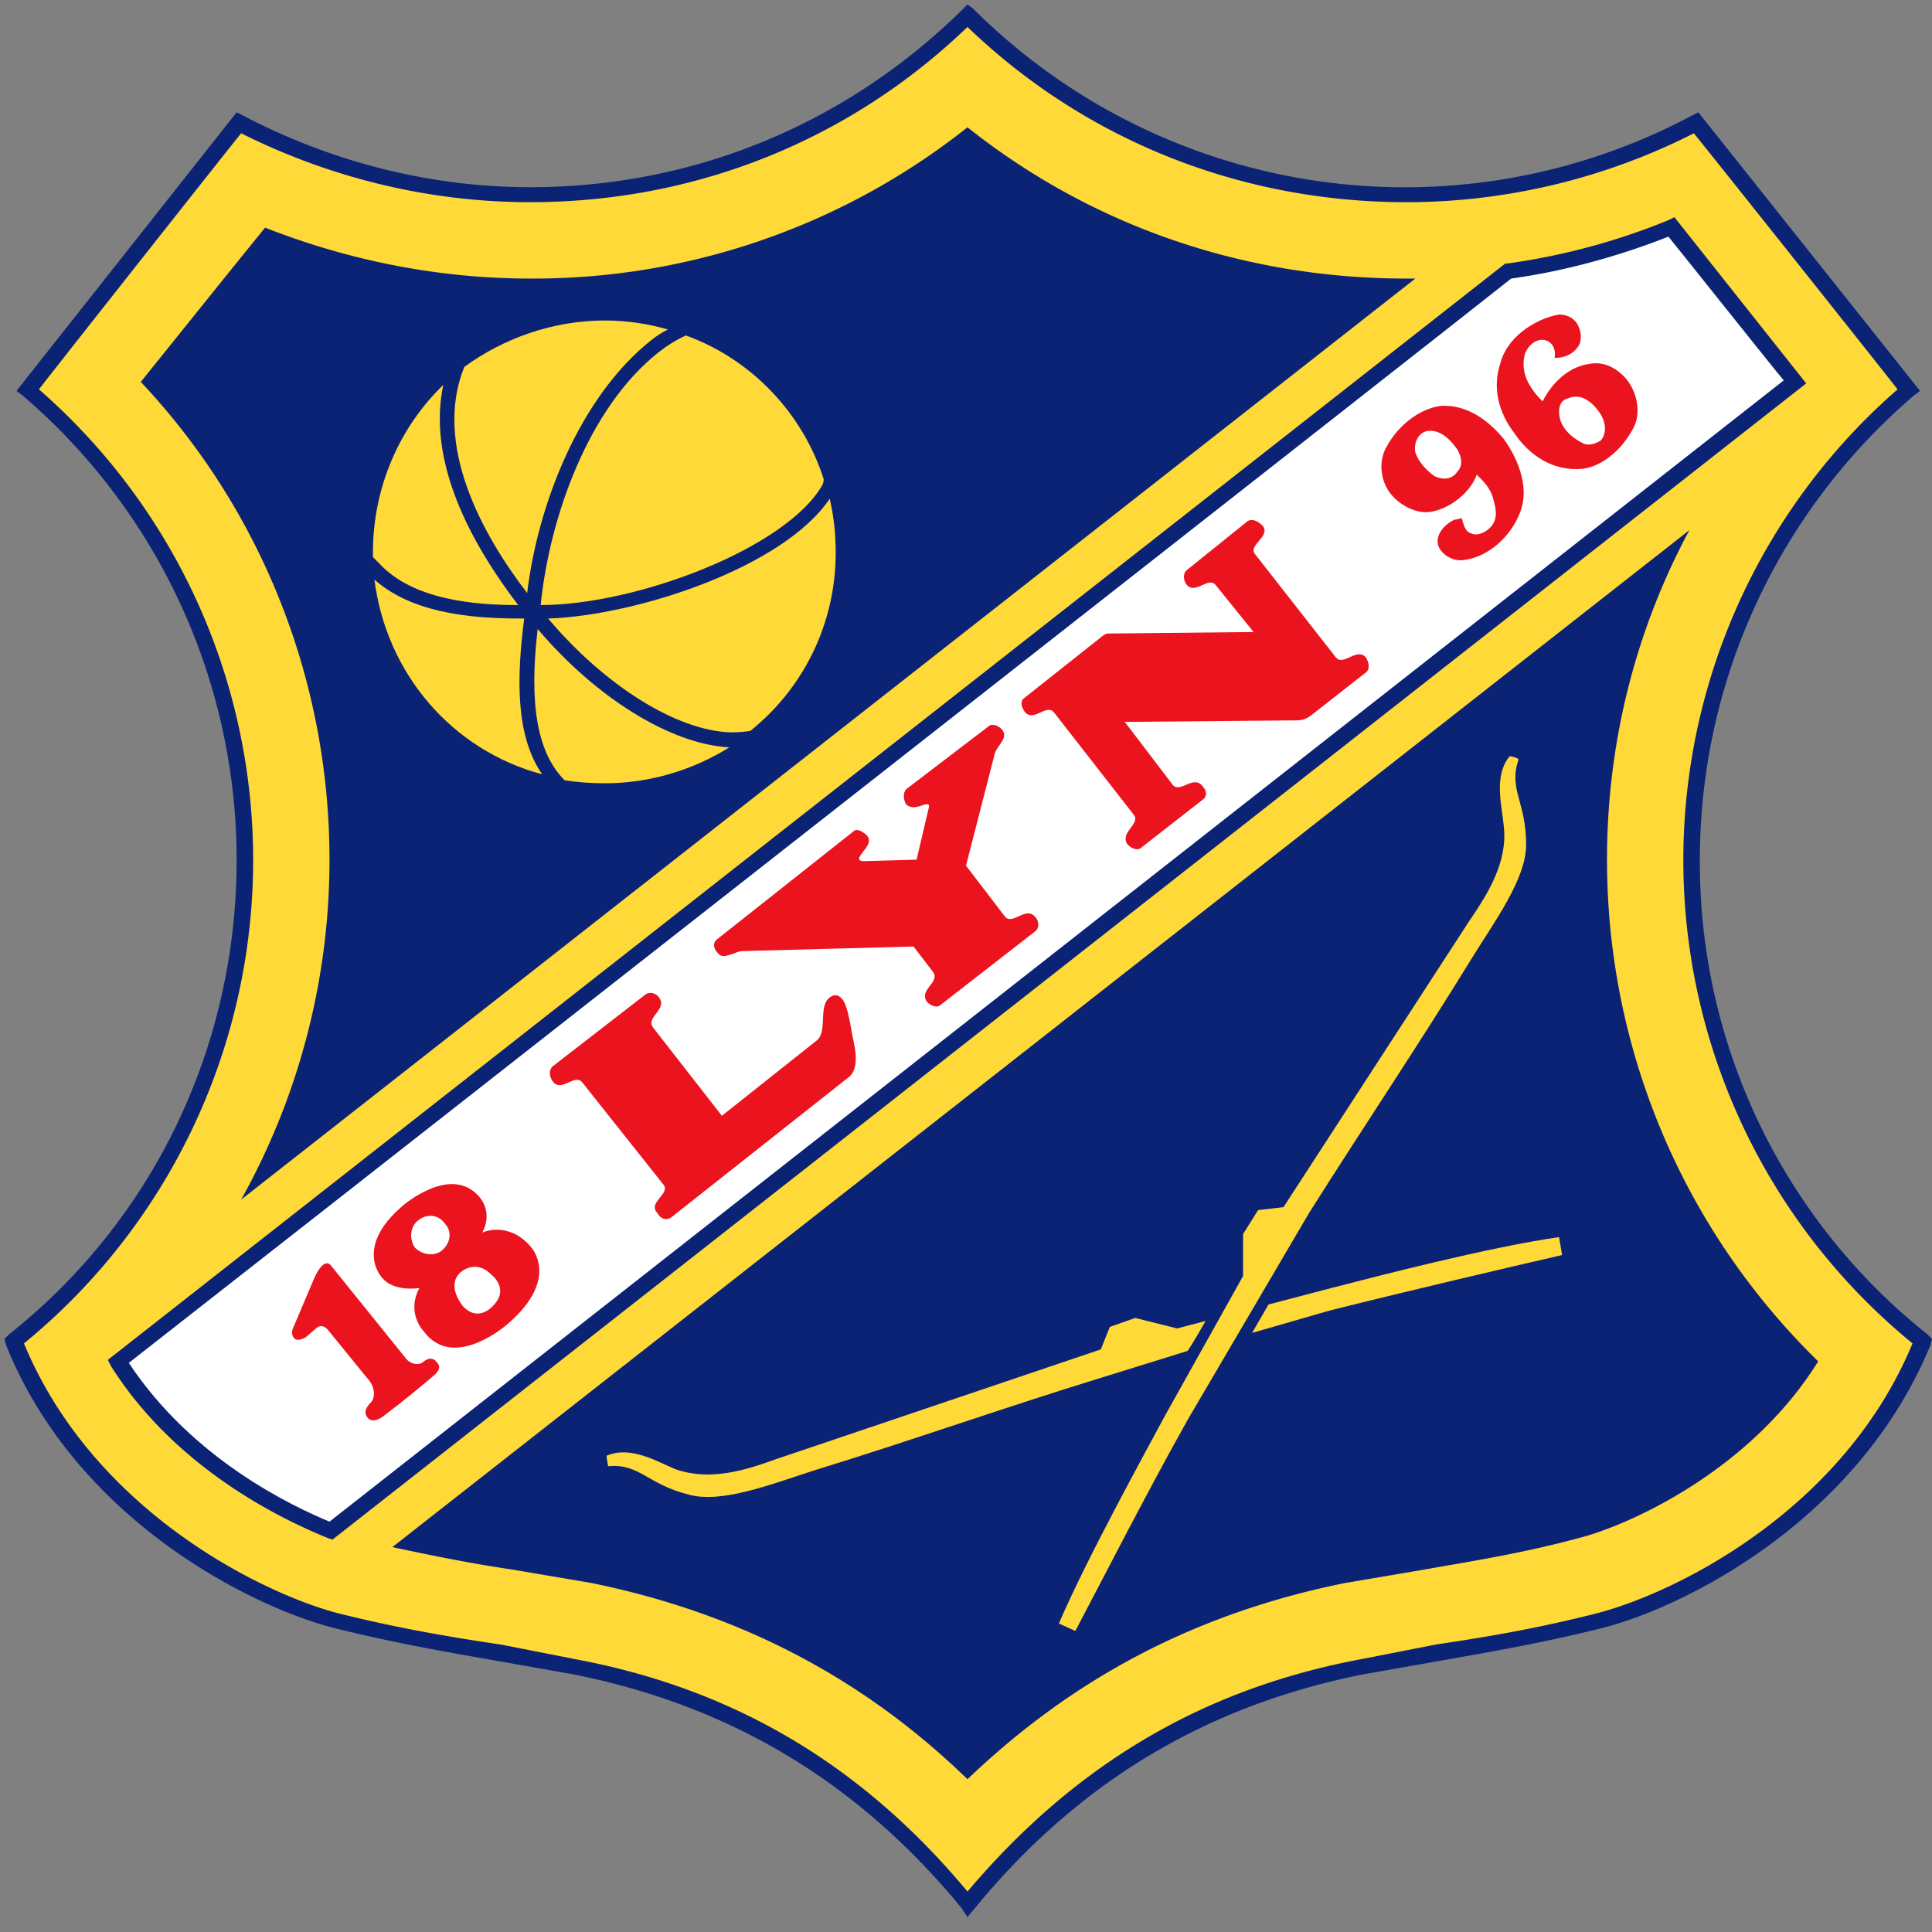 <svg viewBox="0 0 129 129" xmlns="http://www.w3.org/2000/svg"><rect x="0" y="0" width="129" height="129" fill="#808080" stroke="none"/><path d="m64.3.6c-7.8 7.7-18 11.9-28.9 11.9-6.7 0-13.3-1.7-19.2-4.8l-.4-.2-14.7 18.6.4.3a40.8 40.8 0 0 1 14.3 31c0 12.4-5.5 24-15.2 31.7l-.3.3.1.4c4.7 11.7 16.4 17.5 21.9 18.9 4 1 7.5 1.6 10.9 2.2l5.1.9c10.5 2.1 19 7.2 25.9 15.6l.4.6.5-.6c6.9-8.4 15.4-13.5 25.9-15.6l5.1-.9c3.4-.6 6.9-1.2 10.9-2.2 5.5-1.4 17.1-7.2 21.9-18.9l.1-.4-.3-.3a40.24 40.24 0 0 1 -15.2-31.7c0-11.9 5.2-23.2 14.3-31l .4-.3-14.8-18.6-.4.2a40.78 40.78 0 0 1 -48-7.1l-.4-.3z" fill="#0a2375"/><path d="m64.6 1.8c7.9 7.6 18.3 11.7 29.3 11.7 6.7 0 13.3-1.6 19.2-4.6.5.6 13 16.3 13.6 17.1a41.68 41.68 0 0 0 1 63.7c-4.6 11.1-15.7 16.6-21 18-3.9 1-7.4 1.6-10.8 2.1l-5.1 1c-10.6 2-19.1 7.1-26.2 15.5-7-8.4-15.5-13.5-26.1-15.5l-5.1-1c-3.4-.5-6.9-1.1-10.9-2.1-5.2-1.4-16.3-6.9-20.9-18a41.68 41.68 0 0 0 1-63.7c.6-.8 13-16.5 13.5-17.1 6 3 12.6 4.6 19.3 4.6 11 0 21.3-4.1 29.2-11.7z" fill="#ffd938"/><path d="m111.4 14.7a44.2 44.2 0 0 1 -10.8 2.9h-.1l-93.3 73.2.2.4c4.6 7.3 12.3 10.6 14.5 11.5l.3.1 98.4-77.2-8.8-11.1z" fill="#0a2375"/><path d="m111.4 15.8c.5.6 7.1 8.9 7.7 9.6l-97.1 76.2c-2.4-1-9.1-4.1-13.4-10.6.8-.6 92.1-72.2 92.3-72.4 3.6-.5 7.2-1.5 10.5-2.8z" fill="#fff"/><path d="m107.3 57.4c0-7.8 1.9-15.3 5.5-22l-86.6 67.9c2.8.6 5.3 1.1 8 1.5l5.3.9c9.8 2 18.1 6.3 25.1 13.1 7.1-6.8 15.3-11.1 25.2-13.1l5.3-.9c3.4-.6 6.6-1.1 10.3-2.1 3.2-.8 11.4-4.4 16-11.8-9-8.8-14.1-20.8-14.1-33.5zm-13.4-38.8c-10.8 0-21-3.5-29.3-10.1a46.63 46.63 0 0 1 -29.2 10.1c-6.1 0-12.1-1.2-17.7-3.4-2.6 3.2-5.4 6.7-8.3 10.3 8.1 8.6 12.6 20 12.6 31.9 0 8.1-2.1 15.9-5.9 22.7l78.4-61.5z" fill="#0a2375"/><path d="m109.1 28.5c-.7 1.4-2 2.6-3.4 2.8-2 .2-3.6-.9-4.6-2.4-1-1.3-1.5-3-.9-4.7.4-1.6 2.2-2.9 3.9-3.2.6 0 1.1.3 1.3.8.2.4.2 1 0 1.3-.4.6-1 .8-1.6.8.1-.5-.1-1.1-.7-1.2-.7-.1-1.2.6-1.3 1-.3 1.3.4 2.3 1.2 3.1.6-1.2 1.7-2.3 3.1-2.5 1-.2 1.8.3 2.3.8.9.9 1.2 2.4.7 3.4zm-2.2-.8c-.5-.8-1.3-1.5-2.2-1.1-.4.1-.6.4-.6.9 0 1 .8 1.7 1.6 2.1.4.2.9 0 1.2-.2.4-.5.3-1.2 0-1.7zm-5.4 6.5c-.6 1.6-2.1 3-3.8 3.2-.8.1-1.6-.5-1.7-1.1-.1-.7.5-1.3 1.1-1.6.2 0 .4-.1.5-.1.1.3.2.9.6 1 .4.2.8 0 1.1-.2.8-.6.6-1.4.4-2.1-.2-.8-.8-1.3-1.1-1.6-.5 1.4-2.2 2.5-3.4 2.5-.8 0-1.8-.5-2.4-1.3s-.8-2.1-.2-3.1c.7-1.3 2.1-2.5 3.6-2.7 1.8-.1 3.2 1 4.2 2.2.8 1.1 1.8 3.1 1.1 4.9zm-4.2-4.2c-.5-.7-1.2-1.4-2.1-1.2-.6.2-.8.9-.7 1.4.2.6.7 1.2 1.3 1.6.4.2 1.1.3 1.5-.3.4-.4.3-1 0-1.5zm-63.4 58.4s-3.6 3.2-5.6.5c0 0-1.2-1.2-.3-2.9 0 0-1.7.3-2.5-.7 0 0-1.9-2 1.4-4.8 0 0 3.1-2.7 5-.7 0 0 1.1 1 .3 2.5 0 0 1.7-.8 3.2.9 0 0 2.1 2.1-1.5 5.2zm-4.2-6.7c-.4-.6-1.2-.7-1.8-.2-.5.4-.6 1.2-.2 1.8.5.5 1.3.6 1.8.2.6-.5.7-1.3.2-1.8zm3.1 3.4c-1.1-1.1-2.1-.1-2.1-.1-.9.9.2 2.2.2 2.2 1.1 1.2 2.1-.1 2.1-.1 1-1.1-.2-2-.2-2z" fill="#eb141e" fill-rule="evenodd"/><g fill="#ffd938"><path d="m35.2 39.6c.7-5.9 3.5-13.1 8.3-16.9q.5-.4 1.1-.7-2.1-.6-4.2-.6c-3.5 0-6.8 1.2-9.4 3.1-2.1 5.2 1.2 11.2 4.2 15.1z"/><path d="m34.6 40.4c-4.2-5.5-5.9-10.5-5-14.7-2.9 2.8-4.7 6.8-4.7 11.2v.3l.4.4c2.3 2.5 6.5 2.8 9.3 2.8zm1.5 0c6.4 0 16.4-3.8 18.8-8q .1-.2.1-.4c-1.4-4.4-4.8-8-9.2-9.6q-.9.4-1.8 1.1c-4.7 3.7-7.3 11-7.9 16.9z"/><path d="m35 41.3c-2.6 0-7.2-.1-10-2.6.8 6.3 5.2 11.4 11.2 13-1.8-2.6-1.7-6.5-1.2-10.4z"/><path d="m35.9 42c-.6 5.1 0 8.3 1.8 10.1q1.3.2 2.7.2c3 0 5.9-.9 8.3-2.4-3.9-.2-8.9-3.3-12.8-7.9z"/><path d="m55.8 36.9q0-1.9-.4-3.6c-3.1 4.6-12.9 7.8-18.8 8 3.8 4.5 8.6 7.5 12.2 7.6q.7 0 1.3-.1c3.5-2.8 5.7-7.1 5.7-11.9zm45.6 13.8c-.1-.1-.4-.2-.6-.2-1.1 1.3-.5 3.4-.4 4.6.3 2.4-1 4.5-2.3 6.4l-12.4 19.1-1.7.2-1 1.6v2.8l-5.2 9.3c-1.5 2.8-5.2 9.5-7.1 13.9l1.1.5c1.9-3.6 4.7-9.1 7.5-14.1l8.1-13.8c3.6-5.7 7.3-11.2 10.8-16.9 1.6-2.6 3.7-5.4 3.7-7.7 0-2.9-1.2-3.7-.5-5.7z"/><path d="m78.6 88.7-2.8-.7-1.7.6-.6 1.5-21.6 7.3c-2.2.8-4.5 1.5-6.8.7-1.2-.5-3-1.6-4.6-.9 0 .2.1.6.1.7 2.1-.2 2.6 1.2 5.4 1.9 2.2.6 5.5-.7 8.3-1.6 6.5-2 12.7-4.2 19.2-6.2l5.8-1.8c.4-.6.8-1.3 1.2-2zm25.7-4.9-.2-1.2c-4.8.7-12.1 2.6-15.2 3.4l-4.2 1.1-1.1 1.9 5.2-1.5c5.6-1.4 11.6-2.8 15.5-3.7z"/></g><path d="m22.1 84.5c-.5-.6-1.1.8-1.1.8l-1.4 3.3q-.2.4 0 .7c.2.3.6.1.8 0l .7-.6c.4-.4.8.1.8.1l2.6 3.2c.5.5.6 1.2.3 1.6-.4.4-.5.7-.3 1s .6.4 1.3-.2c1.2-.9 2.4-1.9 3.1-2.5.5-.4.5-.7.3-.9-.2-.3-.5-.4-.9-.1-.3.3-.9.2-1.2-.2zm16.8-12.2c-.5-.7-1.4.7-2-.1-.2-.3-.3-.7 0-1l6.2-4.8c.3-.2.7-.1.9.2.6.8-.9 1.3-.4 2l4.6 5.9 6.3-5c .8-.6.1-2.3.9-2.9.4-.3.7-.1.9.2s.4 1 .6 2.3c.3 1.2.4 2.3-.2 2.8l-11.9 9.4c-.3.2-.7.1-.9-.3-.7-.7.9-1.3.4-1.9zm34.8-29.9-5.3 4.2c-.3.2-.2.6 0 .9.6.8 1.5-.6 2 .1l5.3 6.8c.5.6-1 1.2-.4 2 .3.3.7.4.9.2l4.1-3.2c.3-.2.3-.6 0-.9-.6-.8-1.5.5-2-.1l-3.2-4.2 11.4-.1c.5 0 .7-.1 1-.3l3.7-2.9c.3-.2.2-.7 0-1-.6-.7-1.5.6-2 0l-5.4-6.9c-.5-.6 1.1-1.2.5-1.9-.3-.3-.7-.5-1-.3l-4.1 3.3c-.2.2-.2.6 0 .9.6.8 1.5-.6 2 .1l2.5 3.1-9.6.1c-.2 0-.2 0-.4.1zm-7.7 6.1-5.5 4.2c-.2.2-.2.7 0 1 .3.3.7.2 1 .1.5-.2.6-.1.5.2l-.8 3.4-3.5.1c-.3 0-.4-.1-.3-.3.2-.4.9-.9.5-1.4-.3-.3-.7-.5-.9-.3l-9.1 7.2c-.3.2-.3.6 0 .9.3.4.6.2 1 .1.3-.1.4-.2.8-.2l11.3-.3 1.3 1.7c.5.7-1 1.2-.4 2 .3.3.7.4.9.2l6.3-4.9c.3-.2.3-.7 0-1-.6-.7-1.5.6-2 0l-2.6-3.4 1.9-7.4c.1-.6 1-1.1.5-1.7-.3-.3-.7-.4-.9-.2z" fill="#eb141e"/></svg>